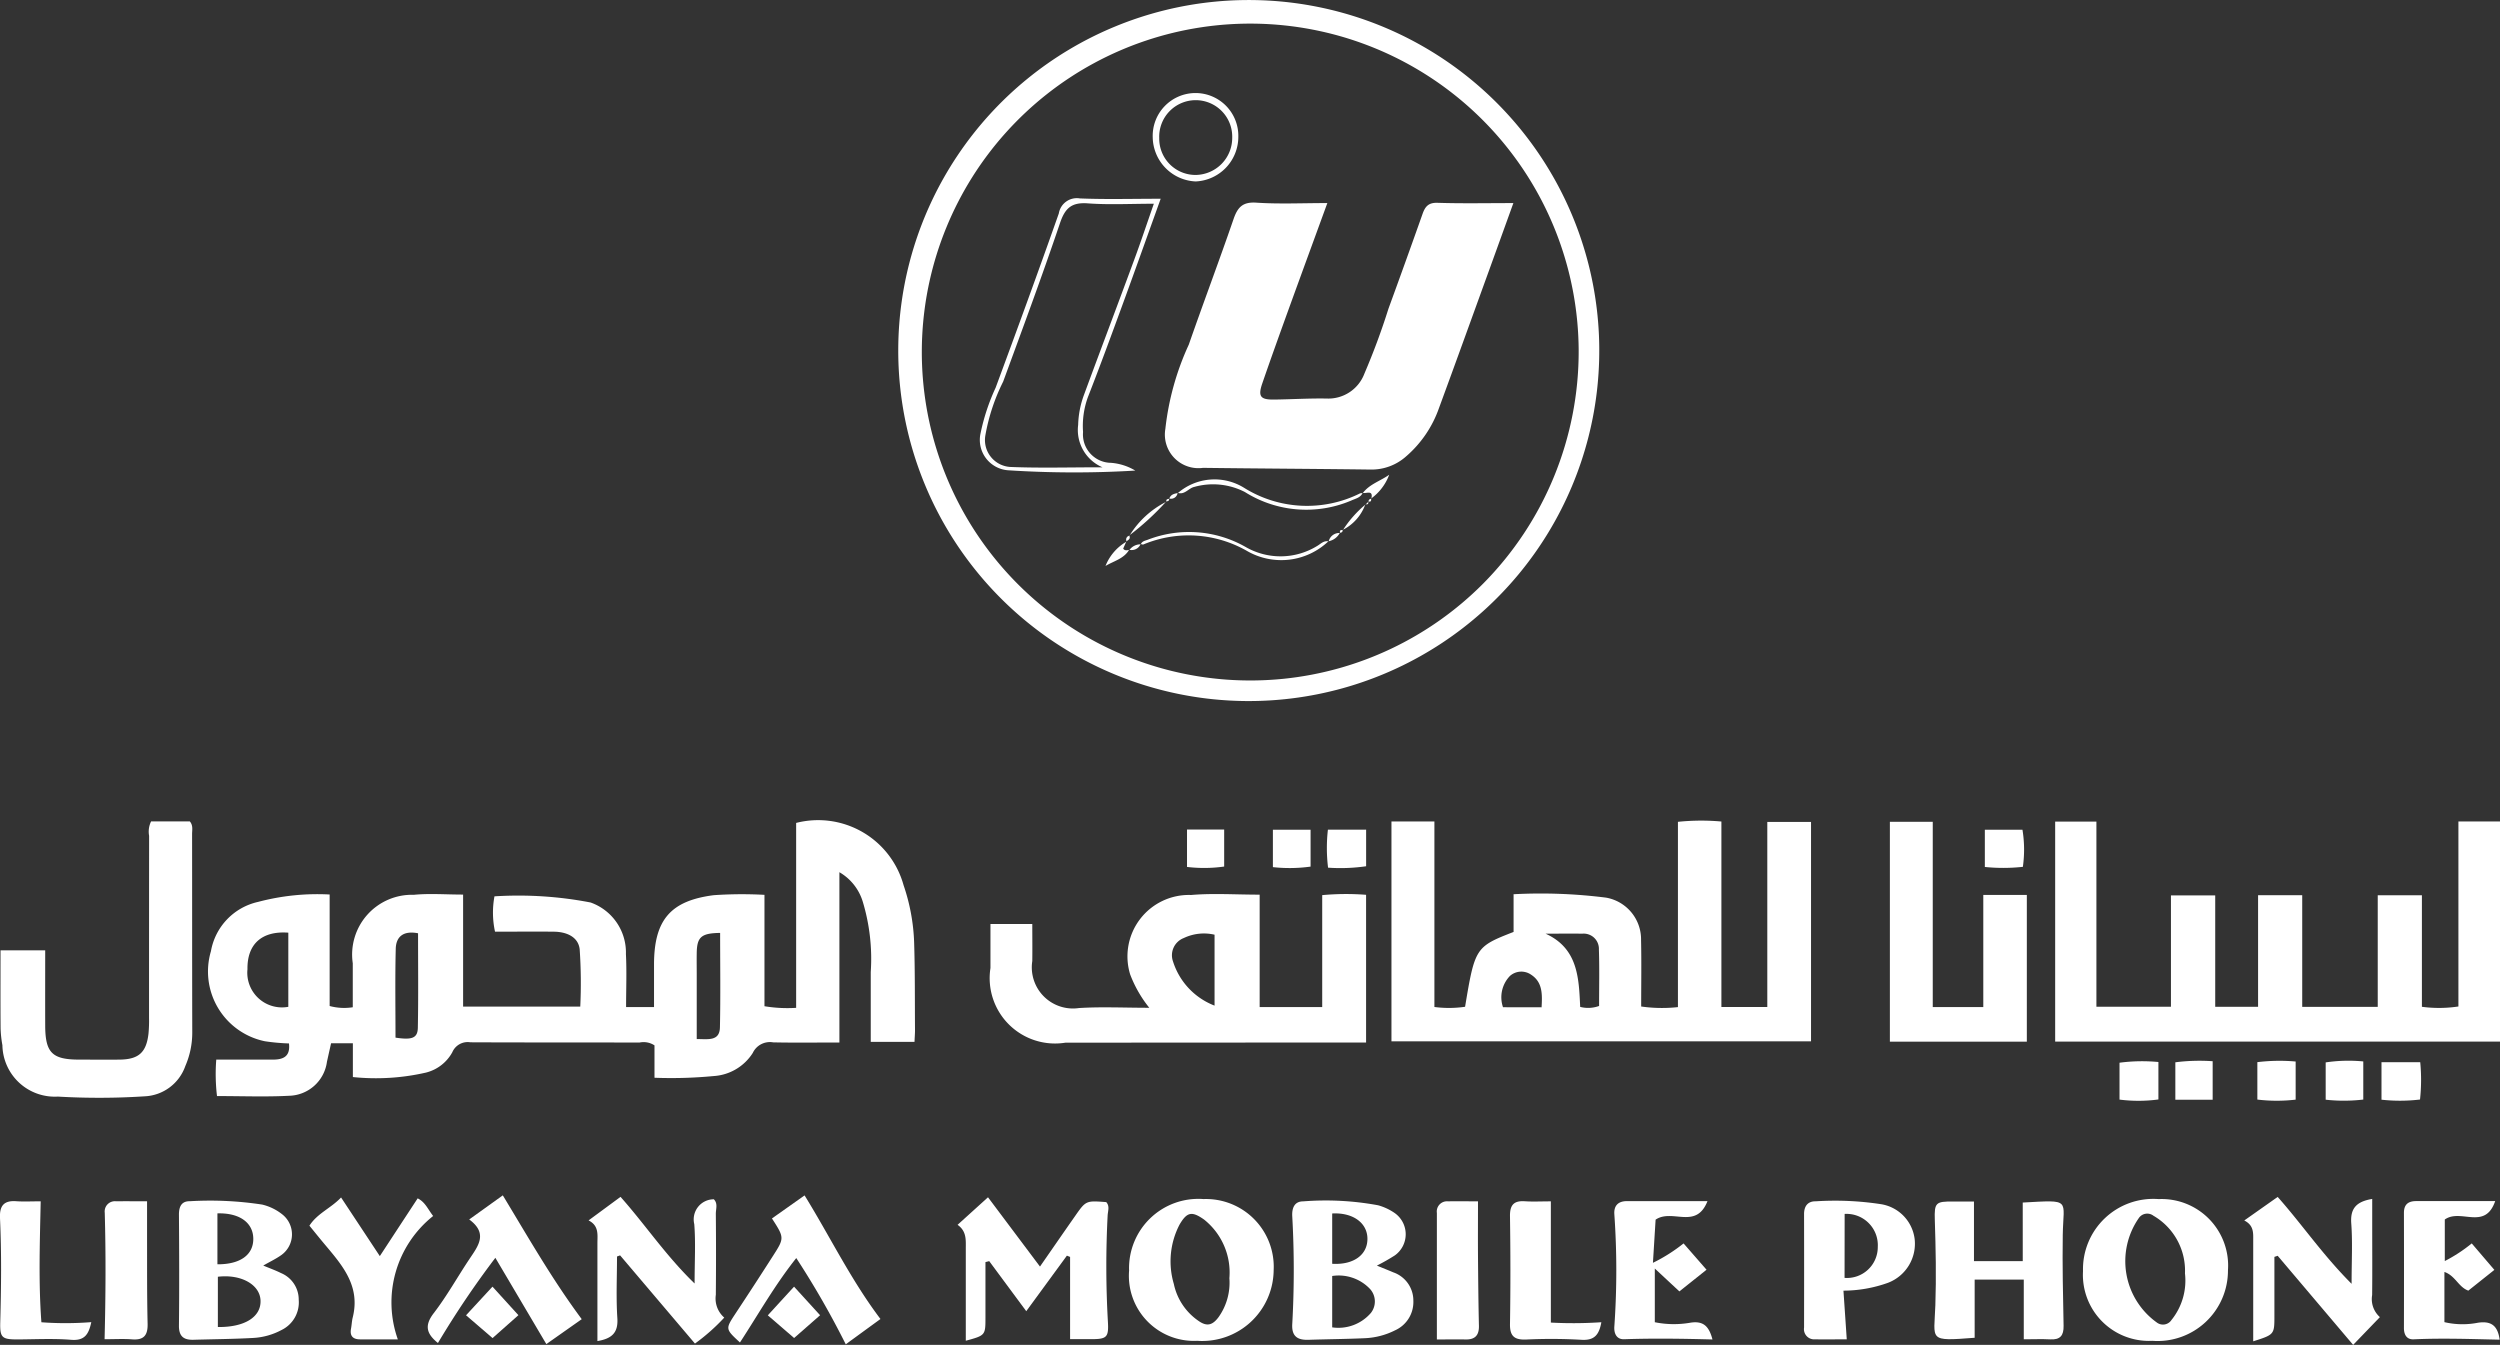 <svg xmlns="http://www.w3.org/2000/svg" width="176.256" height="94.816" viewBox="0 0 176.256 94.816">
  <rect x="0" y="0" width="176.256" height="94.816" fill="#333333" stroke="none"/>
  <g id="libyana_logo-01" transform="translate(0)" style="mix-blend-mode: luminosity;isolation: isolate">
    <g id="Group_1706" data-name="Group 1706" transform="translate(0)">
      <path id="Path_8045" data-name="Path 8045" d="M54.81,35.291H51.719c0-1.666,0-3.293,0-4.92a13.93,13.93,0,0,0-.558-4.948,3.615,3.615,0,0,0-1.652-2.094V35.335c-1.627,0-3.149.024-4.67-.01a1.335,1.335,0,0,0-1.439.748A3.524,3.524,0,0,1,40.653,37.7a31.406,31.406,0,0,1-4.181.12V35.538a1.387,1.387,0,0,0-1.053-.2c-3.978-.009-7.957,0-11.934-.018a1.176,1.176,0,0,0-1.266.7,2.927,2.927,0,0,1-1.857,1.436,15.8,15.8,0,0,1-5.155.315V35.391H13.67c-.092.414-.192.857-.29,1.3a2.761,2.761,0,0,1-2.68,2.4c-1.665.087-3.338.02-5.072.02a13.226,13.226,0,0,1-.052-2.57H9.568c.731,0,1.243-.217,1.134-1.14A14.078,14.078,0,0,1,9,35.246,5.023,5.023,0,0,1,5.2,28.9a4.33,4.33,0,0,1,3.324-3.478A16.32,16.32,0,0,1,13.57,24.9v7.862a3.919,3.919,0,0,0,1.63.088c0-1.053,0-2.077,0-3.1a4.214,4.214,0,0,1,4.3-4.827c1.12-.111,2.26-.017,3.479-.017v7.9h8.26a34.967,34.967,0,0,0-.041-4.041c-.1-.889-.941-1.234-1.818-1.243-1.367-.014-2.736,0-4.151,0a6.318,6.318,0,0,1-.039-2.492,26.813,26.813,0,0,1,6.774.433,3.738,3.738,0,0,1,2.494,3.636c.063,1.223.012,2.455.012,3.737h1.969c0-1.023,0-2.018,0-3.011.007-3.113,1.144-4.487,4.218-4.877a29.167,29.167,0,0,1,3.569-.024v7.853a9.8,9.8,0,0,0,2.233.114V19.854a6.248,6.248,0,0,1,7.573,4.387,13.884,13.884,0,0,1,.745,4.02c.066,2.07.047,4.144.062,6.216,0,.23-.02.46-.035.814m-44.148-7.7c-1.871-.137-2.906.806-2.88,2.579a2.444,2.444,0,0,0,2.88,2.649Zm7.557,7.4c1.169.179,1.561.034,1.575-.7.042-2.218.015-4.438.015-6.657-1.026-.2-1.553.228-1.573,1.1-.051,2.089-.017,4.178-.017,6.253M41.1,27.609c-1.34.019-1.633.291-1.65,1.426-.008.5,0,1,0,1.5,0,1.513,0,3.027,0,4.557.806,0,1.615.169,1.636-.831.047-2.188.014-4.377.014-6.649" transform="translate(9.671 38.164)" fill="#fff"/>
      <path id="Path_8046" data-name="Path 8046" d="M33.395,35.228v-15.5h3.028V32.808a7.881,7.881,0,0,0,2.163-.015c.69-4.159.738-4.234,3.419-5.276V24.858a36.575,36.575,0,0,1,6.529.242,2.987,2.987,0,0,1,2.459,3c.034,1.536.008,3.072.008,4.674a10.411,10.411,0,0,0,2.591.043V19.754a15.892,15.892,0,0,1,3.065-.022V32.807h3.236V19.762h3.083V35.228Zm10.861-7.591c2.3,1.041,2.35,3.14,2.445,5.165a2.258,2.258,0,0,0,1.333-.066c0-1.32.031-2.65-.014-3.979a1.073,1.073,0,0,0-1.162-1.118c-.867-.011-1.734,0-2.6,0m-.279,5.191c.055-.926.072-1.774-.74-2.3a1.209,1.209,0,0,0-1.491.09,2.165,2.165,0,0,0-.489,2.205Z" transform="translate(64.706 38.187)" fill="#fff"/>
      <path id="Path_8047" data-name="Path 8047" d="M77.754,32.732V19.689h2.932v15.52H49.324V19.7h2.908v13.05h5.255V24.9h3.121v7.855H63.63V24.885h3.112V32.76h5.324V24.89H75.18v7.864a9.092,9.092,0,0,0,2.573-.022" transform="translate(95.57 38.227)" fill="#fff"/>
      <path id="Path_8048" data-name="Path 8048" d="M21.558,24.654A24.712,24.712,0,1,1,46.141,49.4,24.712,24.712,0,0,1,21.558,24.654m47.971,0a23.155,23.155,0,1,0-6.753,16.485A23.258,23.258,0,0,0,69.529,24.65" transform="translate(41.771 0.026)" fill="#fff"/>
      <path id="Path_8049" data-name="Path 8049" d="M23.806,23.547H26.76c0,.9.011,1.754,0,2.609a2.9,2.9,0,0,0,3.289,3.315c1.6-.1,3.2-.019,4.96-.019A8.608,8.608,0,0,1,33.66,27.1,4.332,4.332,0,0,1,37.952,21.5c1.555-.134,3.131-.024,4.838-.024V29.4H47.2v-7.89a18.136,18.136,0,0,1,3.093-.023V31.9h-.949L29.1,31.912a4.608,4.608,0,0,1-5.289-5.264c0-1,0-2,0-3.1M39.61,29.3v-5a3.3,3.3,0,0,0-2.174.237,1.3,1.3,0,0,0-.753,1.654A4.924,4.924,0,0,0,39.61,29.3" transform="translate(46.019 41.599)" fill="#fff"/>
      <path id="Path_8050" data-name="Path 8050" d="M10.633,19.687h2.728c.242.283.16.6.16.887.006,4.677,0,9.354.012,14.031a5.9,5.9,0,0,1-.49,2.331,3.189,3.189,0,0,1-2.881,2.134,49.735,49.735,0,0,1-6.105.018,3.693,3.693,0,0,1-3.909-3.62,7.813,7.813,0,0,1-.128-1.193c-.014-1.8-.005-3.6-.005-5.5H3.165c0,1.791-.006,3.555,0,5.318.008,1.9.492,2.381,2.362,2.388.969,0,1.937.012,2.906,0,1.332-.021,1.868-.514,2.016-1.847a9.879,9.879,0,0,0,.037-1.1q0-6.414.005-12.828a1.631,1.631,0,0,1,.14-1.019" transform="translate(0.022 38.224)" fill="#fff"/>
      <path id="Path_8051" data-name="Path 8051" d="M51.943,24.856h3.07V35.2H45.357v-15.5H48.38V32.764h3.563Z" transform="translate(87.884 38.238)" fill="#fff"/>
      <path id="Path_8052" data-name="Path 8052" d="M27.823,36.74l-2.612-3.529-.265.069v3.933c0,1.225-.013,1.238-1.386,1.61,0-2.191,0-4.351,0-6.511,0-.6.06-1.211-.58-1.661l2.146-1.942c1.212,1.617,2.4,3.2,3.664,4.885.877-1.262,1.669-2.411,2.47-3.554.769-1.1.773-1.1,2.2-.991.265.285.116.632.1.947a69.066,69.066,0,0,0,.015,7.415c.072,1.186-.042,1.309-1.262,1.3-.43,0-.86,0-1.4,0V32.914l-.225-.09L27.823,36.74" transform="translate(44.531 55.702)" fill="#fff"/>
      <path id="Path_8053" data-name="Path 8053" d="M52.655,28.888c3.469-.187,2.861-.265,2.822,2.278-.033,2.138.017,4.277.058,6.416.013.682-.237.991-.938.953-.594-.032-1.191-.005-1.869-.005V34.322H49.265v4.1c-3.316.256-2.855.2-2.771-2.29.069-2.007.027-4.01-.038-6.015-.04-1.22.064-1.314,1.295-1.3.459,0,.919,0,1.466,0v4.2h3.439Z" transform="translate(89.953 55.894)" fill="#fff"/>
      <path id="Path_8054" data-name="Path 8054" d="M31.922,38.751A4.586,4.586,0,0,1,27.108,33.8a4.885,4.885,0,0,1,5.251-5.042A4.779,4.779,0,0,1,37.3,33.779a5.037,5.037,0,0,1-5.379,4.973m2.256-4.4a4.771,4.771,0,0,0-1.784-4.15c-.856-.6-1.2-.548-1.731.362a5.606,5.606,0,0,0-.4,4.178A4.2,4.2,0,0,0,32,37.345c.6.426.995.3,1.411-.256a4.192,4.192,0,0,0,.769-2.736" transform="translate(52.496 55.779)" fill="#fff"/>
      <path id="Path_8055" data-name="Path 8055" d="M54.872,38.754A4.655,4.655,0,0,1,50,33.841a4.957,4.957,0,0,1,5.336-5.08,4.692,4.692,0,0,1,4.884,5.023,4.967,4.967,0,0,1-5.343,4.969m2.312-4.76a4.476,4.476,0,0,0-2.224-4.059.718.718,0,0,0-1.03.164,5.32,5.32,0,0,0,1.28,7.372.716.716,0,0,0,1.021-.184,4.425,4.425,0,0,0,.952-3.293" transform="translate(96.857 55.778)" fill="#fff"/>
      <path id="Path_8056" data-name="Path 8056" d="M36.982,33.378c.436.179.8.324,1.161.477a2.1,2.1,0,0,1,1.411,2,2.187,2.187,0,0,1-1.291,2.087,5.223,5.223,0,0,1-2.109.554c-1.332.061-2.666.07-4,.114-.776.025-1.187-.253-1.138-1.107a68.116,68.116,0,0,0,0-7.6c-.032-.576.148-1.056.774-1.054a20.322,20.322,0,0,1,5.274.275,3.838,3.838,0,0,1,1.171.546,1.831,1.831,0,0,1,.014,2.988,13.923,13.923,0,0,1-1.269.721m-3.148,4.353a3.023,3.023,0,0,0,2.729-1.018,1.31,1.31,0,0,0-.057-1.683,3.042,3.042,0,0,0-2.672-.921Zm0-8.029v3.547c1.51.092,2.506-.637,2.484-1.793-.021-1.1-1.028-1.83-2.484-1.754" transform="translate(60.091 55.85)" fill="#fff"/>
      <path id="Path_8057" data-name="Path 8057" d="M10.238,33.367c.478.2.875.34,1.25.528a2.026,2.026,0,0,1,1.252,1.887,2.165,2.165,0,0,1-1.207,2.126,4.775,4.775,0,0,1-2.009.563c-1.4.078-2.8.087-4.207.128-.7.02-1.031-.249-1.022-1.007.029-2.608.019-5.216,0-7.823,0-.561.183-.947.77-.938a24.214,24.214,0,0,1,5.1.237,3.623,3.623,0,0,1,1.427.7,1.793,1.793,0,0,1-.071,2.853c-.373.268-.795.466-1.282.746m-3.2.79V37.7c1.89.024,3.044-.709,3.009-1.858-.034-1.133-1.372-1.881-3.009-1.686m-.031-4.468v3.59c1.614.009,2.541-.67,2.529-1.809-.012-1.117-.955-1.824-2.529-1.781" transform="translate(8.321 55.858)" fill="#fff"/>
      <path id="Path_8058" data-name="Path 8058" d="M61.427,34.826c0-1.6.075-2.935-.023-4.253-.078-1.049.342-1.542,1.477-1.731v1.864c0,1.637.013,3.274-.005,4.91a1.7,1.7,0,0,0,.546,1.558l-1.886,1.957-5.32-6.281-.231.077v4.146c0,1.331,0,1.331-1.494,1.807V36.808c0-1.67,0-3.34,0-5.01,0-.54.06-1.089-.631-1.437L56.216,28.7c1.735,1.954,3.173,4.087,5.211,6.126" transform="translate(104.366 55.686)" fill="#fff"/>
      <path id="Path_8059" data-name="Path 8059" d="M23.693,37.21a13.877,13.877,0,0,1-2.066,1.831L16.35,32.823l-.218.079c0,1.45-.071,2.9.024,4.348.069,1.035-.393,1.443-1.405,1.615,0-2.328,0-4.618,0-6.907,0-.592.119-1.222-.624-1.6l2.253-1.66c1.75,1.964,3.178,4.13,5.222,6.107,0-1.557.08-2.878-.023-4.184a1.417,1.417,0,0,1,1.38-1.752c.3.3.137.685.14,1.025q.026,2.853,0,5.708a1.782,1.782,0,0,0,.593,1.607" transform="translate(27.369 55.684)" fill="#fff"/>
      <path id="Path_8060" data-name="Path 8060" d="M46.08,35.14c.081,1.181.152,2.239.233,3.428-.793,0-1.515.012-2.236,0a.721.721,0,0,1-.774-.831q.008-4,0-8c0-.576.275-.91.826-.9a21.373,21.373,0,0,1,4.583.2A2.84,2.84,0,0,1,51.1,31.5a2.948,2.948,0,0,1-1.892,3.087,9.359,9.359,0,0,1-3.129.549m.079-.9A2.176,2.176,0,0,0,48.5,32.055a2.21,2.21,0,0,0-2.336-2.329Z" transform="translate(83.888 55.858)" fill="#fff"/>
      <path id="Path_8061" data-name="Path 8061" d="M64.126,28.8c-.724,2.094-2.428.5-3.554,1.3v2.928a10.767,10.767,0,0,0,1.9-1.244l1.595,1.867-1.836,1.462c-.695-.246-.919-1.058-1.686-1.316v3.539a5.627,5.627,0,0,0,2.355.042c.916-.138,1.4.173,1.539,1.194-2.024-.046-4.044-.118-6.063-.026-.485.022-.686-.318-.685-.8q.01-4.058,0-8.118c0-.605.315-.829.876-.827,1.8,0,3.6,0,5.554,0" transform="translate(111.792 55.879)" fill="#fff"/>
      <path id="Path_8062" data-name="Path 8062" d="M45.315,28.8c-.807,2.049-2.474.507-3.659,1.31-.053.854-.117,1.9-.188,3.043a11.814,11.814,0,0,0,2.16-1.368l1.619,1.855-1.915,1.528L41.6,33.555v3.786a6.756,6.756,0,0,0,2.475.039c.941-.16,1.343.236,1.591,1.177-2.128-.058-4.181-.087-6.233-.017-.516.018-.722-.39-.686-.9a56.57,56.57,0,0,0,0-7.907c-.043-.609.269-.931.894-.93,1.835,0,3.669,0,5.67,0" transform="translate(75.068 55.879)" fill="#fff"/>
      <path id="Path_8063" data-name="Path 8063" d="M21.122,37.388l-2.5,1.76-3.594-6.083a64.749,64.749,0,0,0-4.048,6.006c-.819-.661-.961-1.235-.3-2.1.933-1.212,1.681-2.565,2.533-3.84.608-.909,1.308-1.786-.029-2.77l2.369-1.7c1.785,2.948,3.478,5.921,5.562,8.726" transform="translate(19.896 55.614)" fill="#fff"/>
      <path id="Path_8064" data-name="Path 8064" d="M20.552,30.288l2.3-1.624c1.8,2.914,3.276,5.972,5.35,8.714-.843.614-1.594,1.161-2.447,1.784a61.3,61.3,0,0,0-3.489-6.081c-1.532,1.93-2.684,3.984-3.97,5.952-1.035-.955-1.028-.951-.323-2.028Q19.3,35,20.594,32.976c.845-1.312.842-1.315-.042-2.688" transform="translate(33.873 55.615)" fill="#fff"/>
      <path id="Path_8065" data-name="Path 8065" d="M13.66,38.717c-1.068,0-1.862,0-2.656,0-.5,0-.744-.232-.644-.758.049-.261.056-.532.12-.789.6-2.4-.961-3.909-2.279-5.517-.252-.307-.5-.616-.775-.951.56-.872,1.505-1.225,2.232-1.989.919,1.389,1.79,2.708,2.732,4.134.912-1.394,1.775-2.71,2.668-4.072.53.264.706.744,1.092,1.244a7.782,7.782,0,0,0-2.489,8.7" transform="translate(14.388 55.712)" fill="#fff"/>
      <path id="Path_8066" data-name="Path 8066" d="M2.869,28.815c-.061,2.915-.159,5.713.049,8.525a23.026,23.026,0,0,0,3.518-.009c-.179.834-.449,1.328-1.429,1.245-1.227-.1-2.47-.035-3.707-.027-1.168.007-1.313-.108-1.282-1.228C.085,34.881.113,32.44,0,30c-.039-.852.255-1.258,1.142-1.194.53.038,1.064.007,1.724.007" transform="translate(0 55.883)" fill="#fff"/>
      <path id="Path_8067" data-name="Path 8067" d="M39.12,28.815v8.546a29.329,29.329,0,0,0,3.56-.025c-.16.9-.5,1.3-1.418,1.238a37.065,37.065,0,0,0-3.9-.017c-.816.028-1.135-.243-1.123-1.089.041-2.535.037-5.071,0-7.607-.011-.784.265-1.106,1.048-1.053.56.038,1.123.007,1.829.007" transform="translate(70.219 55.884)" fill="#fff"/>
      <path id="Path_8068" data-name="Path 8068" d="M2.51,38.536c.078-3.057.094-5.989.012-8.922a.72.72,0,0,1,.8-.806c.7-.01,1.393,0,2.183,0,0,.89,0,1.711,0,2.533.006,2.035-.01,4.07.039,6.1.019.829-.275,1.166-1.107,1.1-.592-.046-1.192-.009-1.931-.009" transform="translate(4.863 55.886)" fill="#fff"/>
      <path id="Path_8069" data-name="Path 8069" d="M34.491,38.54c0-3.053,0-5.981,0-8.91a.719.719,0,0,1,.784-.818c.69-.016,1.382,0,2.115,0,0,1.356-.008,2.612,0,3.867.014,1.632.028,3.265.066,4.9.016.675-.27.986-.945.971-.628-.014-1.257,0-2.02,0" transform="translate(66.812 55.886)" fill="#fff"/>
      <path id="Path_8070" data-name="Path 8070" d="M34.612,19.885v2.582a12.644,12.644,0,0,1-2.683.1,11.429,11.429,0,0,1-.011-2.679Z" transform="translate(61.703 38.606)" fill="#fff"/>
      <path id="Path_8071" data-name="Path 8071" d="M47.636,22.512V19.887h2.653a8.68,8.68,0,0,1,.028,2.616,12.679,12.679,0,0,1-2.681.009" transform="translate(92.3 38.611)" fill="#fff"/>
      <path id="Path_8072" data-name="Path 8072" d="M55.816,28.18V25.55a10.915,10.915,0,0,1,2.651-.069V28.17a11.8,11.8,0,0,1-2.651.01" transform="translate(108.15 49.352)" fill="#fff"/>
      <path id="Path_8073" data-name="Path 8073" d="M56.877,25.483v2.688a11.416,11.416,0,0,1-2.7-.005V25.528a12.952,12.952,0,0,1,2.7-.045" transform="translate(104.972 49.356)" fill="#fff"/>
      <path id="Path_8074" data-name="Path 8074" d="M54.839,28.181H52.208v-2.64a13.247,13.247,0,0,1,2.631-.076Z" transform="translate(101.159 49.354)" fill="#fff"/>
      <path id="Path_8075" data-name="Path 8075" d="M31.108,19.883v2.608a10.1,10.1,0,0,1-2.62.027V19.883Z" transform="translate(55.199 38.603)" fill="#fff"/>
      <path id="Path_8076" data-name="Path 8076" d="M33.206,19.887v2.6a10.8,10.8,0,0,1-2.657.037V19.887Z" transform="translate(59.193 38.611)" fill="#fff"/>
      <path id="Path_8077" data-name="Path 8077" d="M53.61,25.5v2.641a10.522,10.522,0,0,1-2.742.009v-2.6A12.2,12.2,0,0,1,53.61,25.5" transform="translate(98.563 49.374)" fill="#fff"/>
      <path id="Path_8078" data-name="Path 8078" d="M57.156,25.467h2.731a12.891,12.891,0,0,1-.015,2.631,11.887,11.887,0,0,1-2.716.012Z" transform="translate(110.745 49.421)" fill="#fff"/>
      <path id="Path_8079" data-name="Path 8079" d="M11.185,32.872l1.865-2.019,1.828,2.011-1.823,1.615-1.869-1.607" transform="translate(21.671 59.859)" fill="#fff"/>
      <path id="Path_8080" data-name="Path 8080" d="M22.116,32.868l-1.834,1.608-1.855-1.6,1.85-2.02,1.838,2.016" transform="translate(35.705 59.857)" fill="#fff"/>
      <path id="Path_8081" data-name="Path 8081" d="M39.414,4.871C38.505,7.364,37.649,9.7,36.8,12.037c-.668,1.848-1.337,3.7-1.975,5.554-.313.915-.13,1.145.833,1.133,1.236-.015,2.472-.094,3.707-.072a2.716,2.716,0,0,0,2.66-1.753,48.836,48.836,0,0,0,1.7-4.588q1.218-3.329,2.4-6.673c.182-.512.409-.806,1.052-.785,1.733.056,3.469.019,5.352.019-.576,1.595-1.114,3.089-1.655,4.582-1.193,3.286-2.377,6.577-3.585,9.858a7.98,7.98,0,0,1-2.34,3.434,3.653,3.653,0,0,1-2.472.913c-3.942-.051-7.884-.07-11.826-.12a2.367,2.367,0,0,1-2.657-2.75,19.159,19.159,0,0,1,1.652-5.939c1.029-2.956,2.134-5.884,3.153-8.844.286-.83.634-1.23,1.609-1.164,1.615.107,3.242.029,5.009.029" transform="translate(54.167 9.446)" fill="#fff"/>
      <path id="Path_8082" data-name="Path 8082" d="M34.474,23.935a72.007,72.007,0,0,1-8.93-.019A2.146,2.146,0,0,1,23.569,21.3a14.714,14.714,0,0,1,1.062-3.209C26.143,14,27.639,9.913,29.085,5.805a1.286,1.286,0,0,1,1.482-1.058c1.854.076,3.712.023,5.7.023-.922,2.567-1.776,4.971-2.652,7.365-.81,2.216-1.622,4.432-2.482,6.629a5.942,5.942,0,0,0-.339,2.452,2,2,0,0,0,1.983,2.173,3.93,3.93,0,0,1,1.7.546M35.783,5.122c-1.66,0-3.159.084-4.644-.026-1.134-.085-1.606.311-1.968,1.383-1.266,3.753-2.647,7.466-4.01,11.185a13.758,13.758,0,0,0-1.251,3.771,1.9,1.9,0,0,0,1.762,2.245c2.079.085,4.164.024,6.49.024a2.859,2.859,0,0,1-1.713-2.992,6.569,6.569,0,0,1,.388-2.054c1.184-3.216,2.4-6.422,3.583-9.637.456-1.236.872-2.486,1.365-3.9" transform="translate(45.564 9.242)" fill="#fff"/>
      <path id="Path_8083" data-name="Path 8083" d="M30.708,8.379a3.165,3.165,0,0,1-3.043-3.1A3.019,3.019,0,1,1,33.7,5.236a3.15,3.15,0,0,1-2.995,3.142M33.269,5.3a2.574,2.574,0,1,0-5.145.02A2.557,2.557,0,0,0,30.7,7.92,2.611,2.611,0,0,0,33.269,5.3" transform="translate(53.605 4.414)" fill="#fff"/>
      <path id="Path_8084" data-name="Path 8084" d="M28.279,12.442a3.957,3.957,0,0,1,4.661-.376,8.368,8.368,0,0,0,8.179.4.559.559,0,0,1,.2-.017l-.012-.018c-.153.341-.5.4-.79.533A8.116,8.116,0,0,1,33,12.366a4.9,4.9,0,0,0-3.561-.358c-.41.091-.676.58-1.173.419Z" transform="translate(54.762 22.32)" fill="#fff"/>
      <path id="Path_8085" data-name="Path 8085" d="M40.614,13.393a4.827,4.827,0,0,1-5.71.7,8.273,8.273,0,0,0-7.335-.475c-.052.021-.129-.02-.193-.031l.011.015c.088-.217.3-.247.484-.315a8.053,8.053,0,0,1,6.919.516,4.925,4.925,0,0,0,5.033-.081c.248-.143.465-.4.808-.316Z" transform="translate(53.043 24.768)" fill="#fff"/>
      <path id="Path_8086" data-name="Path 8086" d="M32.714,12.662c.472-.631,1.238-.85,1.865-1.295a3.621,3.621,0,0,1-1.278,1.68l.017.015c.156-.672-.371-.337-.616-.419Z" transform="translate(63.364 22.103)" fill="#fff"/>
      <path id="Path_8087" data-name="Path 8087" d="M27.118,14.425a6.435,6.435,0,0,1,2.611-2.4l-.014-.015a18.834,18.834,0,0,1-2.614,2.4Z" transform="translate(52.51 23.344)" fill="#fff"/>
      <path id="Path_8088" data-name="Path 8088" d="M28.2,13.559c-.371.637-1.081.792-1.67,1.144a3.448,3.448,0,0,1,1.493-1.723l-.019-.014-.227.513c.124.179.289.1.437.1Z" transform="translate(51.41 25.199)" fill="#fff"/>
      <path id="Path_8089" data-name="Path 8089" d="M33.823,12.074a3.232,3.232,0,0,1-1.6,1.814l.013.014a7.864,7.864,0,0,1,1.6-1.81Z" transform="translate(62.44 23.473)" fill="#fff"/>
      <path id="Path_8090" data-name="Path 8090" d="M32.689,12.76a1.136,1.136,0,0,1-.807.6l.016.016a.766.766,0,0,1,.8-.6Z" transform="translate(61.775 24.802)" fill="#fff"/>
      <path id="Path_8091" data-name="Path 8091" d="M27.907,13.031a.685.685,0,0,1-.806.4l.014.018a.968.968,0,0,1,.8-.4Z" transform="translate(52.511 25.327)" fill="#fff"/>
      <path id="Path_8092" data-name="Path 8092" d="M28.072,12.217c.093-.3.344-.356.6-.4L28.66,11.8a.471.471,0,0,1-.6.4Z" transform="translate(54.365 22.945)" fill="#fff"/>
      <path id="Path_8093" data-name="Path 8093" d="M27.067,13.248a.271.271,0,0,1,.192-.409l-.017-.013c.119.223-.052.308-.194.407Z" transform="translate(52.369 24.93)" fill="#fff"/>
      <path id="Path_8094" data-name="Path 8094" d="M28,12.157c-.039-.169.08-.188.2-.2l-.014-.014c.035.167-.084.183-.2.2Z" transform="translate(54.234 23.21)" fill="#fff"/>
      <path id="Path_8095" data-name="Path 8095" d="M33.039,11.939c.019.153-.011.256-.2.2l.016.015a.191.191,0,0,1,.2-.2Z" transform="translate(63.627 23.211)" fill="#fff"/>
      <path id="Path_8096" data-name="Path 8096" d="M32.972,12.007c.031.168-.033.237-.2.2l.016.016.2-.2Z" transform="translate(63.493 23.343)" fill="#fff"/>
      <path id="Path_8097" data-name="Path 8097" d="M32.358,12.692c.005.139-.067.2-.2.2l.014.013c-.052-.185.043-.225.2-.2Z" transform="translate(62.307 24.669)" fill="#fff"/>
    </g>
  </g>
</svg>
